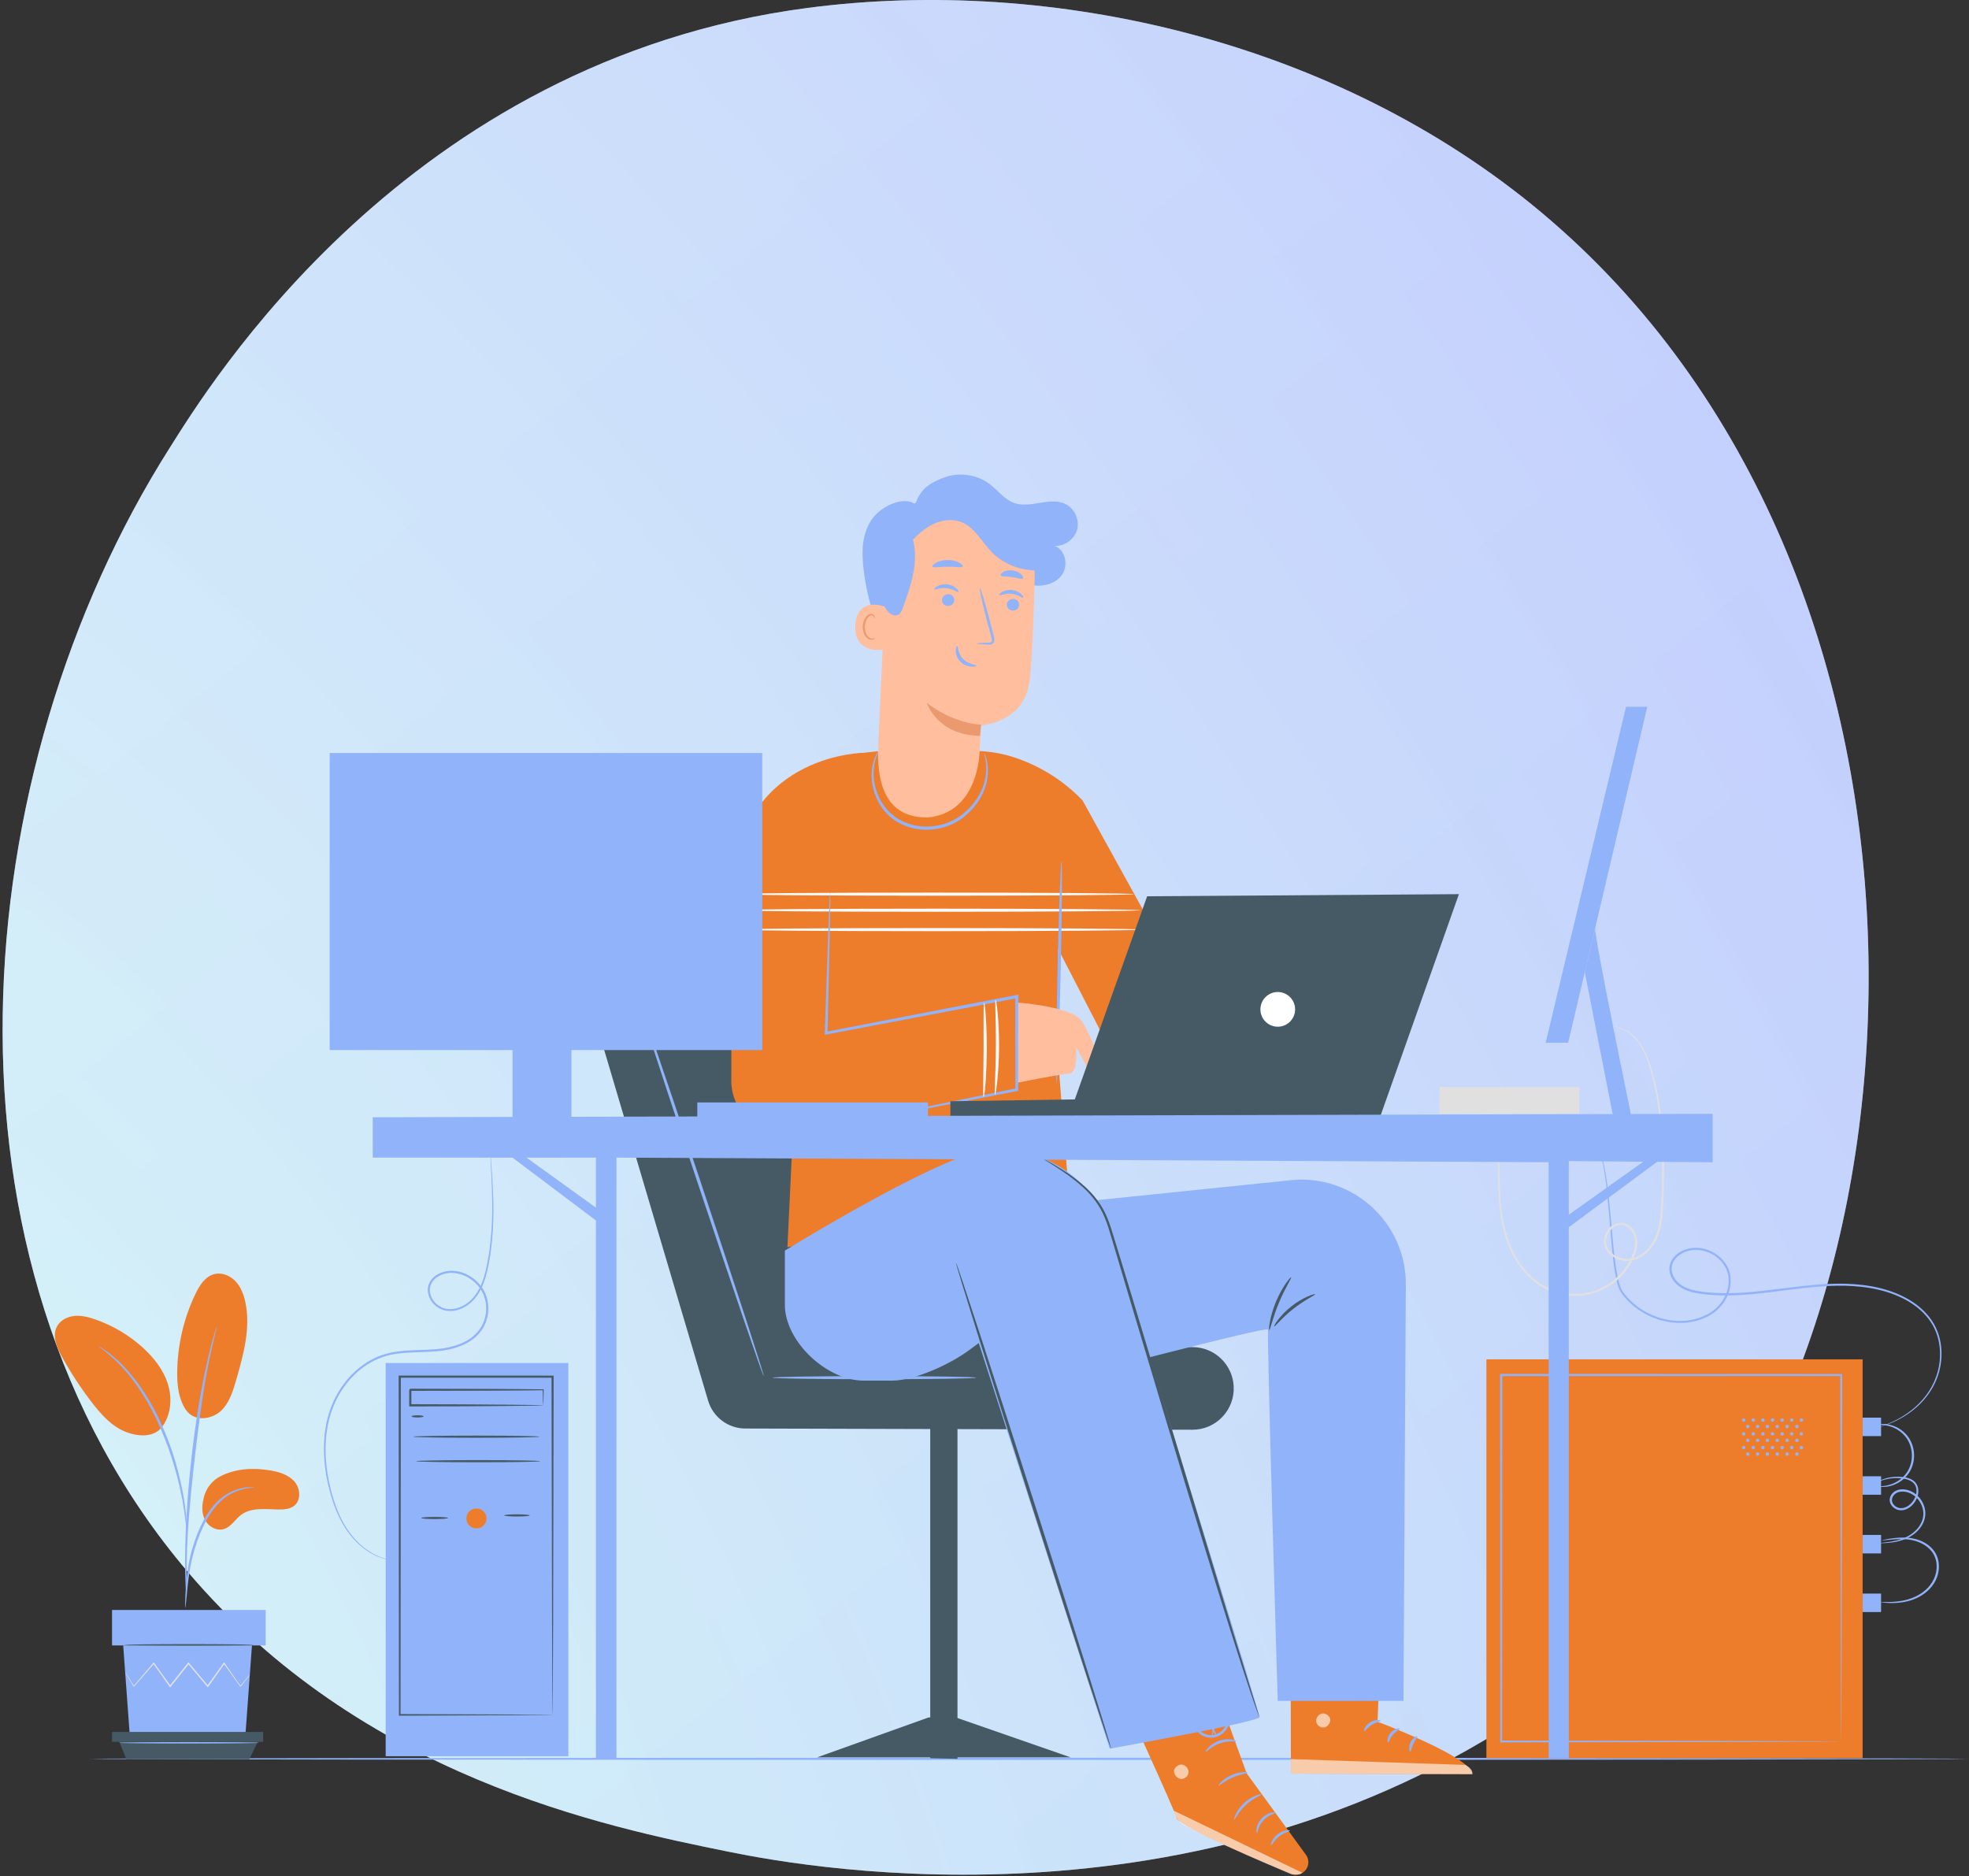 <svg width="467" height="445" viewBox="0 0 467 445" fill="none" xmlns="http://www.w3.org/2000/svg">
<rect x="0" y="0" width="467" height="445" fill="#333333" stroke="none"/>
<path d="M391.895 382.104C382.807 391.671 374.208 397.841 367.414 402.715C287.553 460.016 193.057 443.314 172.974 439.234C143.317 433.21 85.993 421.567 44.548 372.829C-18.155 299.091 -8.392 182.919 40.246 106.233C49.143 92.207 96.135 14.352 191.65 1.866C249.455 -5.69 316.835 9.549 365.631 50.43C468.056 136.243 460.765 309.6 391.897 382.102L391.895 382.104Z" fill="url(#paint0_linear_1045_3005)"/>
<path d="M391.895 382.104C382.807 391.671 374.208 397.841 367.414 402.715C287.553 460.016 193.057 443.314 172.974 439.234C143.317 433.21 85.993 421.567 44.548 372.829C-18.155 299.091 -8.392 182.919 40.246 106.233C49.143 92.207 96.135 14.352 191.65 1.866C249.455 -5.69 316.835 9.549 365.631 50.43C468.056 136.243 460.765 309.6 391.897 382.102L391.895 382.104Z" fill="url(#paint1_radial_1045_3005)"/>
<g clip-path="url(#clip0_1045_3005)">
<path d="M466.8 417.17C466.8 417.31 367.01 417.43 243.95 417.43C120.89 417.43 21.08 417.31 21.08 417.17C21.08 417.03 120.85 416.91 243.95 416.91C367.05 416.91 466.8 417.03 466.8 417.17Z" fill="#91B3FA"/>
<path d="M141.82 244.041L167.95 332.221C169.11 336.141 172.71 338.821 176.79 338.821L282.79 339.111C288.42 339.131 292.9 334.411 292.6 328.791C292.32 323.591 288.02 319.511 282.81 319.511H242.28L209.82 229.061H153C145.21 229.061 139.61 236.561 141.82 244.031V244.041Z" fill="#455A64"/>
<path d="M231.501 326.761C231.501 326.971 220.691 327.131 207.361 327.131C194.031 327.131 183.221 326.961 183.221 326.761C183.221 326.561 194.031 326.391 207.361 326.391C220.691 326.391 231.501 326.561 231.501 326.761Z" fill="#91B3FA"/>
<path d="M149.619 231.871C149.819 231.801 157.029 252.921 165.739 279.021C174.449 305.131 181.349 326.351 181.149 326.411C180.949 326.481 173.739 305.371 165.029 279.251C156.319 253.151 149.419 231.931 149.619 231.861V231.871Z" fill="#91B3FA"/>
<path d="M227.091 417.17L220.631 417.02V338.82H227.091V417.17Z" fill="#455A64"/>
<path d="M193.801 416.82H253.931L226.691 407.35H220.231L193.801 416.82Z" fill="#455A64"/>
<path d="M178.59 208.849L188.54 258.559L186.76 295.809L253.64 284.689L251.02 252.069L250.97 225.079L267.37 256.859L280.14 232.199L256.76 189.849C252.48 185.409 247.46 182.119 241.46 179.949C238.55 178.899 235.45 178.269 231.87 178.109C224.15 180.499 216.44 180.499 208.72 178.119C207.78 178.239 206.48 178.359 204.83 178.559C204.73 178.569 204.63 178.579 204.53 178.599C190.34 180.329 179.5 192.129 178.72 206.409L178.59 208.859V208.849Z" fill="#ED7D2B"/>
<path d="M204.83 178.559C204.83 178.559 177.35 178.769 173.95 207.789L173.49 229.069L197.16 228.869L204.84 178.559H204.83Z" fill="#ED7D2B"/>
<path d="M270.481 215.89C270.481 216.1 248.861 216.26 222.191 216.26C195.521 216.26 173.891 216.09 173.891 215.89C173.891 215.69 195.511 215.52 222.191 215.52C248.871 215.52 270.481 215.69 270.481 215.89Z" fill="#FAFAFA"/>
<path d="M270.481 220.489C270.481 220.699 248.861 220.859 222.191 220.859C195.521 220.859 173.891 220.689 173.891 220.489C173.891 220.289 195.511 220.119 222.191 220.119C248.871 220.119 270.481 220.289 270.481 220.489Z" fill="#FAFAFA"/>
<path d="M268.94 212.079C268.94 212.289 247.66 212.449 221.42 212.449C195.18 212.449 173.9 212.279 173.9 212.079C173.9 211.879 195.17 211.709 221.42 211.709C247.67 211.709 268.94 211.879 268.94 212.079Z" fill="#FAFAFA"/>
<path d="M250.611 256.85C250.401 256.85 250.501 245.08 250.811 230.58C251.131 216.07 251.561 204.32 251.761 204.33C251.971 204.33 251.871 216.09 251.561 230.6C251.241 245.1 250.811 256.86 250.611 256.85Z" fill="#91B3FA"/>
<path d="M241.211 237.779C241.211 237.779 254.211 238.709 256.551 242.149C258.891 245.589 262.461 255.389 261.101 255.459C259.751 255.529 258.771 254.719 258.771 254.719L255.211 248.409C255.211 248.409 255.781 254.509 253.651 254.629C251.521 254.749 240.971 256.859 240.971 256.859L241.211 237.779Z" fill="#FFBE9D"/>
<path d="M173.501 223.401L173.451 256.911C173.871 264.741 181.211 270.331 188.871 268.661L241.281 257.861L241.171 236.371L195.951 245.051L195.351 222.301L173.501 223.391V223.401Z" fill="#ED7D2B"/>
<path d="M203.401 265.98C203.401 265.98 203.631 265.9 204.091 265.79C204.601 265.67 205.281 265.52 206.121 265.33C207.961 264.94 210.561 264.39 213.821 263.7C220.511 262.33 229.921 260.41 241.101 258.12L240.831 258.45C240.821 251.7 240.811 244.25 240.791 236.38L241.231 236.74C238.281 237.31 235.171 237.9 232.021 238.51C218.771 241.03 206.401 243.39 196.001 245.37L195.611 245.44V245.05C195.971 235.08 196.251 226.77 196.451 220.88C196.571 218.02 196.661 215.75 196.731 214.13C196.771 213.39 196.801 212.81 196.831 212.36C196.861 211.96 196.881 211.75 196.901 211.75C196.921 211.75 196.931 211.96 196.931 212.36C196.931 212.81 196.931 213.4 196.931 214.14C196.901 215.76 196.871 218.03 196.821 220.89C196.681 226.77 196.491 235.08 196.261 245.05L195.881 244.73C206.271 242.72 218.641 240.33 231.871 237.77C235.031 237.17 238.131 236.57 241.081 236.01L241.521 235.93V236.38C241.511 244.25 241.491 251.71 241.481 258.45V258.73L241.211 258.78C230.011 260.96 220.581 262.79 213.881 264.09C210.601 264.7 207.991 265.19 206.141 265.54C205.291 265.69 204.611 265.81 204.091 265.9C203.621 265.98 203.381 266.01 203.381 265.99L203.401 265.98Z" fill="#91B3FA"/>
<path d="M233.461 178.56C233.461 178.56 233.561 178.72 233.681 179.05C233.811 179.38 233.951 179.88 234.091 180.53C234.351 181.83 234.501 183.83 233.841 186.17C233.211 188.5 231.681 191.08 229.291 193.19C226.941 195.35 223.461 196.83 219.751 196.79C216.041 196.83 212.531 195.31 210.321 192.96C208.081 190.62 207.091 187.75 206.811 185.37C206.551 182.96 206.981 181 207.471 179.76C207.721 179.14 207.951 178.67 208.141 178.38C208.321 178.08 208.431 177.93 208.451 177.94C208.531 177.98 208.131 178.61 207.741 179.86C207.341 181.1 207.011 183 207.331 185.31C207.671 187.58 208.671 190.3 210.811 192.48C212.921 194.66 216.221 196.07 219.751 196.04C223.281 196.07 226.571 194.7 228.831 192.67C231.161 190.66 232.661 188.23 233.331 186.02C234.021 183.8 233.961 181.86 233.791 180.58C233.621 179.28 233.381 178.58 233.461 178.56Z" fill="#91B3FA"/>
<path d="M235.991 259.641C235.881 259.631 235.921 258.371 236.001 256.331C236.081 254.301 236.181 251.491 236.201 248.391C236.221 245.291 236.151 242.481 236.101 240.441C236.051 238.411 236.021 237.141 236.131 237.131C236.231 237.131 236.441 238.371 236.631 240.411C236.821 242.451 236.971 245.271 236.951 248.391C236.931 251.511 236.751 254.331 236.531 256.371C236.321 258.401 236.091 259.651 235.991 259.641Z" fill="#FAFAFA"/>
<path d="M233.292 260.19C233.182 260.19 233.172 258.93 233.202 256.91C233.222 254.6 233.252 251.95 233.282 249.01C233.282 246.08 233.282 243.42 233.282 241.11C233.282 239.09 233.302 237.83 233.412 237.83C233.512 237.83 233.672 239.07 233.812 241.09C233.952 243.11 234.052 245.91 234.042 249.01C234.022 252.1 233.892 254.9 233.742 256.92C233.582 258.94 233.412 260.19 233.312 260.18L233.292 260.19Z" fill="#FAFAFA"/>
<path d="M285.77 393.33L295.68 420.61L309.74 439.93C310.75 441.32 310.38 443.28 308.92 444.2C308.1 444.71 307.1 444.8 306.21 444.43C300.54 442.08 279.74 433.32 279.12 431.29C278.41 428.93 264.98 399.6 264.98 399.6L285.78 393.35L285.77 393.33Z" fill="#ED7D2B"/>
<g opacity="0.6">
<path d="M308.901 444.201L278.391 429.461L278.841 430.611C279.231 431.601 279.951 432.431 280.881 432.931C283.381 434.281 290.371 437.861 306.111 444.471C307.031 444.851 308.081 444.761 308.901 444.201Z" fill="white"/>
</g>
<g opacity="0.6">
<path d="M280.55 418.579C281.41 418.779 282.03 419.719 281.86 420.589C281.69 421.459 280.74 422.099 279.88 421.909C279.02 421.719 278.24 420.619 278.5 419.769C278.77 418.929 279.92 418.239 280.71 418.629" fill="white"/>
</g>
<path d="M298.12 434.789C298.3 434.809 298.36 433.149 299.67 431.759C300.94 430.329 302.58 430.129 302.55 429.949C302.55 429.869 302.12 429.799 301.46 429.949C300.8 430.099 299.92 430.549 299.2 431.319C298.49 432.099 298.12 433.009 298.03 433.689C297.93 434.369 298.04 434.779 298.12 434.779V434.789Z" fill="#91B3FA"/>
<path d="M301.46 437.661C301.63 437.731 302.16 436.511 303.4 435.561C304.62 434.591 305.93 434.381 305.91 434.191C305.93 434.021 304.41 433.951 303.01 435.061C301.6 436.151 301.29 437.641 301.46 437.661Z" fill="#91B3FA"/>
<path d="M292.73 431.54C292.91 431.62 293.71 429.74 295.51 428.1C297.29 426.43 299.22 425.79 299.16 425.6C299.15 425.44 296.99 425.85 295.08 427.63C293.15 429.39 292.57 431.51 292.73 431.53V431.54Z" fill="#91B3FA"/>
<path d="M289.03 423.5C289.17 423.63 290.42 422.43 292.33 421.6C294.24 420.75 295.97 420.64 295.96 420.45C295.98 420.29 294.12 420.1 292.07 421.02C290.01 421.91 288.89 423.41 289.02 423.5H289.03Z" fill="#91B3FA"/>
<path d="M285.92 415.569C286.06 415.689 287.22 414.209 289.31 413.499C291.38 412.749 293.21 413.189 293.25 412.999C293.27 412.929 292.84 412.699 292.08 412.579C291.32 412.459 290.22 412.499 289.1 412.889C287.98 413.279 287.1 413.939 286.58 414.509C286.06 415.079 285.86 415.519 285.93 415.559L285.92 415.569Z" fill="#91B3FA"/>
<path d="M288.671 412C288.671 412 288.621 411.6 288.311 410.96C288.001 410.33 287.431 409.44 286.451 408.6C285.961 408.21 285.411 407.68 284.511 407.62C284.061 407.59 283.531 407.87 283.351 408.36C283.171 408.83 283.24 409.32 283.4 409.75C284.1 411.46 286.22 412.54 288.24 412.04C290.26 411.5 291.591 409.71 291.781 407.93C291.801 407.48 291.731 406.96 291.341 406.59C290.951 406.21 290.331 406.24 289.971 406.46C289.211 406.89 288.89 407.55 288.55 408.08C287.91 409.19 287.64 410.2 287.52 410.9C287.4 411.6 287.431 411.99 287.471 412C287.591 412.03 287.64 410.41 288.93 408.32C289.27 407.82 289.651 407.22 290.201 406.94C290.471 406.8 290.761 406.82 290.951 407.01C291.141 407.19 291.21 407.55 291.18 407.91C291 409.38 289.791 411.01 288.071 411.44C286.371 411.88 284.5 410.92 283.93 409.56C283.8 409.23 283.76 408.86 283.86 408.59C283.96 408.33 284.2 408.17 284.49 408.17C285.1 408.17 285.671 408.61 286.151 408.97C288.061 410.51 288.54 412.1 288.65 412.02L288.671 412Z" fill="#91B3FA"/>
<path d="M327.58 386.2L326.72 408.37C326.72 408.37 348.97 416.69 349.21 420.8L306.17 420.68L306.09 386.08L327.59 386.2H327.58Z" fill="#ED7D2B"/>
<g opacity="0.6">
<path d="M313.42 406.47C312.59 406.7 312.01 407.63 312.2 408.47C312.39 409.31 313.34 409.91 314.17 409.7C315.01 409.49 315.74 408.39 315.45 407.57C315.17 406.75 314.02 406.12 313.25 406.52" fill="white"/>
</g>
<g opacity="0.6">
<path d="M306.17 420.68V417.23L347.52 418.61C347.52 418.61 349.43 419.45 349.21 420.8L306.17 420.68Z" fill="white"/>
</g>
<path d="M327.429 408.149C327.429 408.359 326.369 408.449 325.339 409.129C324.289 409.779 323.749 410.679 323.559 410.599C323.369 410.559 323.679 409.299 324.949 408.509C326.209 407.709 327.479 407.959 327.439 408.149H327.429Z" fill="#91B3FA"/>
<path d="M331.94 410.03C331.99 410.23 331.08 410.59 330.36 411.48C329.62 412.35 329.44 413.31 329.23 413.3C329.03 413.33 328.89 412.1 329.8 411.02C330.7 409.93 331.94 409.84 331.94 410.04V410.03Z" fill="#91B3FA"/>
<path d="M334.481 415.44C334.291 415.48 334.001 414.43 334.541 413.28C335.071 412.13 336.071 411.67 336.161 411.85C336.281 412.02 335.641 412.64 335.211 413.59C334.761 414.53 334.691 415.42 334.491 415.44H334.481Z" fill="#91B3FA"/>
<path d="M327.061 403.081C326.971 403.271 326.011 402.981 324.821 403.061C323.631 403.111 322.701 403.511 322.601 403.331C322.481 403.181 323.381 402.401 324.781 402.331C326.181 402.251 327.161 402.921 327.061 403.081Z" fill="#91B3FA"/>
<g opacity="0.3">
<path d="M327.41 390.59L327.26 394.54L306.11 394.29L306.09 390.73L327.41 390.59Z" fill="black"/>
</g>
<path d="M327.151 398.599C327.151 398.689 326.321 398.809 324.991 398.579C324.331 398.459 323.551 398.249 322.741 397.879C322.331 397.699 321.921 397.479 321.501 397.219C321.301 397.089 321.071 396.959 320.851 396.709C320.621 396.489 320.491 395.929 320.761 395.589C320.981 395.259 321.371 395.119 321.681 395.109C322.001 395.109 322.251 395.169 322.491 395.219C322.971 395.339 323.421 395.499 323.831 395.679C324.651 396.059 325.321 396.529 325.811 396.989C326.811 397.919 327.141 398.699 327.071 398.739C326.971 398.809 326.491 398.149 325.481 397.379C324.971 396.999 324.331 396.599 323.561 396.289C323.181 396.139 322.761 395.999 322.321 395.899C321.861 395.779 321.481 395.769 321.361 395.979C321.321 396.059 321.311 396.089 321.411 396.219C321.511 396.339 321.691 396.459 321.891 396.589C322.271 396.839 322.651 397.059 323.031 397.239C323.781 397.609 324.501 397.869 325.111 398.039C326.341 398.389 327.151 398.449 327.151 398.559V398.599Z" fill="#91B3FA"/>
<path d="M326.879 398.901C326.809 398.931 326.389 398.181 326.319 396.821C326.289 396.141 326.359 395.331 326.619 394.461C326.749 394.031 326.929 393.591 327.169 393.151C327.419 392.731 327.729 392.161 328.549 392.071C328.979 392.061 329.329 392.391 329.449 392.671C329.589 392.961 329.619 393.211 329.669 393.461C329.749 393.961 329.739 394.461 329.669 394.911C329.529 395.831 329.159 396.591 328.739 397.131C327.899 398.241 327.019 398.491 326.999 398.421C326.929 398.311 327.659 397.911 328.309 396.841C328.629 396.311 328.909 395.621 328.999 394.821C329.039 394.421 329.039 394.001 328.959 393.571C328.889 393.111 328.719 392.741 328.549 392.791C328.339 392.791 327.969 393.131 327.789 393.491C327.569 393.881 327.389 394.271 327.249 394.661C326.979 395.441 326.859 396.181 326.829 396.811C326.769 398.071 326.989 398.861 326.879 398.891V398.901Z" fill="#91B3FA"/>
<path d="M306.13 279.93C280.7 282.56 246.99 286.01 246.99 286.01L251.59 327.4C251.59 327.4 301.12 314.31 300.76 315.37C300.41 316.43 303.05 403.43 303.05 403.43H332.87L333.43 304.9C333.63 290.08 320.86 278.39 306.12 279.92L306.13 279.93Z" fill="#91B3FA"/>
<path d="M186.15 296.63V309.46C186.15 318.2 196.1 327.46 204.84 327.46H211.6C216.92 327.46 225.26 323.58 229.56 320.44L232.14 318.55L263.19 414.76C263.19 414.76 298.73 408.39 298.73 407.27C298.73 406.15 274.66 328.47 263.56 292.42C259.02 277.7 243.25 269.14 228.68 274.14C228.18 274.31 227.69 274.49 227.19 274.69C211.27 281.06 186.15 296.62 186.15 296.62V296.63Z" fill="#91B3FA"/>
<path d="M298.721 407.279C298.721 407.279 298.651 407.169 298.561 406.939C298.461 406.669 298.331 406.329 298.171 405.909C297.831 404.999 297.341 403.659 296.761 401.919C295.571 398.439 293.941 393.379 291.951 387.109C287.991 374.569 282.681 357.209 276.891 337.999C274.011 328.389 271.281 319.239 268.781 310.909C267.541 306.749 266.371 302.789 265.261 299.079C264.711 297.229 264.181 295.439 263.661 293.719C263.151 291.999 262.671 290.349 262.041 288.849C260.821 285.819 258.911 283.509 257.021 281.749C255.111 279.999 253.291 278.669 251.771 277.659C250.251 276.639 249.041 275.879 248.211 275.379C247.831 275.139 247.521 274.949 247.281 274.799C247.071 274.659 246.971 274.589 246.971 274.579C246.971 274.569 247.091 274.619 247.311 274.729C247.571 274.869 247.891 275.039 248.281 275.249C249.131 275.709 250.371 276.419 251.931 277.409C253.491 278.389 255.341 279.689 257.311 281.439C259.251 283.199 261.251 285.559 262.531 288.649C263.191 290.179 263.691 291.839 264.211 293.549C264.741 295.269 265.281 297.049 265.851 298.899C266.971 302.599 268.171 306.549 269.431 310.709C271.941 319.039 274.701 328.179 277.591 337.789C283.381 356.959 288.621 374.319 292.431 386.959C294.351 393.199 295.911 398.269 297.011 401.839C297.551 403.549 297.981 404.899 298.291 405.869C298.421 406.299 298.531 406.639 298.611 406.919C298.681 407.159 298.711 407.279 298.701 407.289L298.721 407.279Z" fill="#455A64"/>
<path d="M306.22 302.959C306.4 303.089 304.71 305.629 303.3 309.069C301.86 312.509 301.26 315.499 301.04 315.459C300.85 315.439 301.14 312.319 302.61 308.789C304.07 305.249 306.08 302.839 306.22 302.959Z" fill="#455A64"/>
<path d="M311.921 306.961C312.011 307.171 309.441 308.291 306.771 310.411C304.081 312.501 302.381 314.731 302.201 314.601C302.041 314.511 303.521 312.001 306.311 309.831C309.081 307.631 311.871 306.791 311.921 306.971V306.961Z" fill="#455A64"/>
<path d="M263.521 414.769C263.321 414.829 254.931 389.089 244.781 357.269C234.631 325.439 226.561 299.599 226.751 299.539C226.951 299.479 235.331 325.219 245.491 357.039C255.641 388.849 263.711 414.699 263.521 414.769Z" fill="#455A64"/>
<path d="M225.41 264.68L327.06 265.66L346.02 212.08L272.08 212.58L254.92 260.76L225.41 261.2V264.68Z" fill="#455A64"/>
<path d="M302.481 243.48C300.231 243.16 298.661 241.08 298.981 238.83C299.301 236.58 301.381 235.01 303.631 235.33C305.881 235.65 307.451 237.73 307.131 239.98C306.811 242.23 304.731 243.8 302.481 243.48Z" fill="white"/>
<path d="M217.12 119.65C218.08 116.09 220.76 114.33 224.26 113.14C227.75 111.95 231.82 112.61 234.76 114.84C236.72 116.34 238.26 118.51 240.6 119.32C244.44 120.65 248.94 117.78 252.62 119.5C254.8 120.52 256.07 123.18 255.49 125.51C254.91 127.84 252.54 129.6 250.14 129.48C252.65 130.4 253.43 133.97 251.96 136.2C250.5 138.43 247.49 139.27 244.87 138.78C242.25 138.29 239.96 136.7 237.98 134.92C236 133.14 234.22 131.12 232.1 129.5C229.98 127.88 227.41 126.65 224.74 126.8C221.13 126.99 218.04 129.71 216.43 132.95C214.82 136.19 214.45 139.88 214.25 143.49C214.05 147.1 213.99 150.76 212.92 154.21C212.79 154.62 212.6 155.07 212.2 155.19C211.61 155.37 211.12 154.75 210.83 154.21C207.55 148.12 205.48 141.38 204.77 134.5C204.36 130.5 204.47 126.72 206.66 123.36C208.85 120 214.41 117.52 217.13 119.64" fill="#91B3FA"/>
<path d="M210.141 136.39L208.301 176.85C207.991 183.73 208.931 193.9 219.831 193.9C229.291 193.19 232.081 184.35 232.371 177.93C232.511 174.88 232.631 172.34 232.661 172.03C232.661 172.03 243.001 171.53 244.211 161.37C244.791 156.46 245.171 146.25 245.411 137.01C245.661 127.08 238.241 118.63 228.371 117.58L227.391 117.48C216.741 116.97 210.361 125.73 210.141 136.39Z" fill="#FFBE9D"/>
<path d="M232.69 171.891C232.69 171.891 226.2 171.731 219.83 166.711C219.83 166.711 222.19 174.371 232.44 174.531L232.7 171.891H232.69Z" fill="#EB996E"/>
<path d="M241.72 143.509C241.67 144.279 240.97 144.869 240.16 144.829C239.36 144.789 238.75 144.129 238.8 143.359C238.85 142.589 239.55 141.999 240.36 142.039C241.17 142.079 241.77 142.739 241.72 143.509Z" fill="#91B3FA"/>
<path d="M242.69 141.77C242.49 141.94 241.48 141.01 239.91 140.85C238.35 140.67 237.12 141.35 236.97 141.14C236.9 141.05 237.12 140.72 237.65 140.41C238.18 140.1 239.06 139.84 240.03 139.94C241 140.05 241.78 140.49 242.22 140.91C242.66 141.33 242.79 141.69 242.69 141.77Z" fill="#91B3FA"/>
<path d="M226.329 142.409C226.279 143.179 225.579 143.769 224.769 143.729C223.969 143.689 223.359 143.029 223.409 142.259C223.459 141.489 224.159 140.899 224.969 140.939C225.779 140.979 226.379 141.639 226.329 142.409Z" fill="#91B3FA"/>
<path d="M227.29 140.42C227.09 140.59 226.07 139.66 224.51 139.5C222.95 139.32 221.72 140 221.57 139.79C221.5 139.7 221.71 139.37 222.25 139.06C222.78 138.75 223.66 138.49 224.63 138.59C225.6 138.7 226.38 139.14 226.82 139.56C227.26 139.98 227.39 140.34 227.29 140.42Z" fill="#91B3FA"/>
<path d="M231.731 152.62C231.731 152.53 232.721 152.47 234.321 152.43C234.721 152.43 235.111 152.39 235.211 152.13C235.331 151.85 235.211 151.4 235.071 150.92C234.801 149.91 234.511 148.86 234.211 147.75C233.031 143.25 232.221 139.56 232.401 139.52C232.581 139.47 233.691 143.09 234.861 147.59C235.141 148.7 235.411 149.76 235.671 150.77C235.771 151.24 235.981 151.78 235.711 152.36C235.571 152.65 235.251 152.83 234.991 152.87C234.731 152.92 234.501 152.9 234.301 152.89C232.711 152.81 231.721 152.71 231.731 152.62Z" fill="#91B3FA"/>
<path d="M227.02 153.221C227.28 153.231 227.1 154.931 228.42 156.291C229.74 157.651 231.57 157.651 231.56 157.891C231.57 158.001 231.12 158.181 230.36 158.121C229.61 158.071 228.54 157.711 227.73 156.881C226.92 156.051 226.65 155.021 226.66 154.321C226.67 153.601 226.9 153.201 227.02 153.231V153.221Z" fill="#91B3FA"/>
<path d="M228.35 134.34C228.15 134.75 226.61 134.38 224.75 134.41C222.89 134.4 221.36 134.78 221.15 134.37C221.06 134.18 221.36 133.8 222 133.46C222.64 133.11 223.62 132.82 224.74 132.82C225.85 132.82 226.84 133.1 227.48 133.44C228.12 133.78 228.43 134.15 228.34 134.35L228.35 134.34Z" fill="#91B3FA"/>
<path d="M242.601 137.18C242.291 137.51 241.251 137.02 239.961 136.87C238.671 136.67 237.541 136.85 237.331 136.46C237.241 136.27 237.451 135.93 237.961 135.65C238.471 135.37 239.291 135.18 240.171 135.3C241.061 135.42 241.791 135.83 242.211 136.24C242.631 136.65 242.741 137.04 242.601 137.2V137.18Z" fill="#91B3FA"/>
<path d="M210.171 144.01C210.001 143.92 203.401 141.2 202.881 148.18C202.361 155.16 209.481 154.24 209.501 154.04C209.531 153.84 210.171 144.01 210.171 144.01Z" fill="#FFBE9D"/>
<path d="M207.571 151.24C207.571 151.24 207.441 151.32 207.231 151.4C207.021 151.48 206.671 151.51 206.321 151.35C205.601 151.02 205.071 149.81 205.131 148.55C205.161 147.91 205.341 147.32 205.601 146.83C205.851 146.34 206.211 146 206.581 145.96C206.961 145.9 207.201 146.14 207.271 146.35C207.351 146.55 207.291 146.69 207.331 146.7C207.351 146.72 207.491 146.59 207.451 146.3C207.431 146.16 207.361 145.99 207.211 145.84C207.051 145.69 206.811 145.6 206.551 145.61C206.011 145.61 205.491 146.07 205.201 146.6C204.881 147.13 204.671 147.8 204.631 148.51C204.571 149.92 205.191 151.29 206.181 151.66C206.661 151.82 207.081 151.71 207.311 151.56C207.541 151.4 207.591 151.25 207.561 151.24H207.571Z" fill="#EB996E"/>
<path d="M247.791 135.121C243.181 135.841 238.271 134.171 235.051 130.791C232.801 128.431 231.211 125.211 228.211 123.921C226.191 123.061 223.821 123.261 221.801 124.111C219.781 124.961 218.051 126.411 216.541 128.001C217.961 133.381 216.021 139.011 214.111 144.241C213.901 144.821 213.651 145.441 213.131 145.761C212.241 146.311 211.061 145.681 210.421 144.851C209.401 143.531 209.131 141.781 209.021 140.111C208.751 136.311 209.071 132.441 210.291 128.831C211.511 125.221 213.671 121.891 216.691 119.571C220.461 116.671 225.431 115.481 230.161 116.061C234.891 116.641 239.331 118.911 242.801 122.161C244.411 123.671 245.851 125.441 246.551 127.541" fill="#91B3FA"/>
<path d="M52.259 350.161C55.819 348.321 60.019 348.081 63.979 348.741C66.109 349.091 68.319 349.731 69.769 351.321C71.219 352.921 71.489 355.731 69.829 357.101C68.839 357.921 67.459 358.041 66.179 358.031C63.079 357.991 59.639 357.451 57.169 359.311C55.759 360.371 54.819 362.141 53.129 362.661C51.479 363.171 49.609 362.201 48.739 360.711C47.859 359.221 47.829 357.361 48.239 355.681C48.239 355.681 48.669 352.021 52.259 350.161Z" fill="#ED7D2B"/>
<path d="M44.09 334.4C46.27 337.51 50.51 336.48 52.469 334.58C54.429 332.68 55.26 329.93 56.02 327.3C57.749 321.3 59.489 315 58.2 308.891C57.819 307.061 57.13 305.24 55.849 303.891C54.569 302.531 52.59 301.73 50.789 302.21C48.65 302.77 47.33 304.87 46.37 306.86C43.55 312.71 42.059 319.2 42.029 325.69C42.02 328.72 42.38 331.9 44.09 334.41" fill="#ED7D2B"/>
<path d="M38.109 338.86C40.48 336.05 40.929 331.95 39.87 328.44C38.819 324.92 36.44 321.93 33.7 319.48C30.48 316.61 26.709 314.38 22.64 312.96C21.04 312.4 19.349 311.95 17.669 312.12C15.979 312.28 14.28 313.14 13.499 314.64C12.339 316.86 13.45 319.55 14.659 321.75C16.79 325.62 19.22 329.32 21.919 332.81C24.099 335.62 26.59 338.38 29.91 339.65C33.23 340.92 36.669 340.77 38.429 338.47" fill="#ED7D2B"/>
<path d="M43.94 381.36C43.94 381.36 44.05 380.86 44.14 379.95C44.24 378.92 44.37 377.63 44.52 376.09C44.7 374.47 44.94 372.53 45.39 370.43C45.84 368.33 46.54 366.05 47.45 363.75C48.39 361.46 49.53 359.37 50.86 357.7C52.18 356.02 53.73 354.81 55.17 354.11C56.61 353.4 57.91 353.11 58.8 352.98C59.7 352.89 60.21 352.82 60.21 352.78C60.21 352.74 59.7 352.73 58.78 352.76C57.86 352.82 56.51 353.05 54.99 353.75C53.46 354.43 51.83 355.66 50.44 357.37C49.04 359.07 47.86 361.2 46.9 363.54C45.98 365.89 45.29 368.19 44.86 370.33C44.43 372.47 44.24 374.43 44.11 376.06C43.99 377.7 43.94 379.03 43.92 379.94C43.9 380.86 43.91 381.37 43.95 381.37L43.94 381.36Z" fill="#91B3FA"/>
<path d="M44.21 378.39C44.21 378.39 44.24 378.16 44.25 377.73C44.25 377.24 44.25 376.62 44.25 375.85C44.25 374.22 44.25 371.86 44.33 368.95C44.47 363.13 44.98 356.86 45.94 348.03C46.86 339.72 48.09 330.06 49.39 323.77C49.67 322.34 49.95 321.05 50.21 319.93C50.46 318.8 50.68 317.83 50.88 317.04C51.06 316.3 51.2 315.69 51.32 315.22C51.41 314.8 51.45 314.58 51.43 314.57C51.41 314.57 51.33 314.78 51.2 315.19C51.06 315.66 50.88 316.26 50.66 316.99C50.42 317.77 50.17 318.74 49.89 319.86C49.6 320.98 49.29 322.27 48.98 323.69C47.7 329.39 46.33 337.35 45.36 346.2C44.39 355.05 43.95 363.11 43.91 368.95C43.88 371.87 43.94 374.23 44.01 375.86C44.06 376.62 44.09 377.24 44.12 377.74C44.15 378.17 44.18 378.39 44.2 378.39H44.21Z" fill="#91B3FA"/>
<path d="M44.25 362.84C44.25 362.84 44.28 362.14 44.24 360.88C44.17 359.62 43.99 357.8 43.64 355.57C43.26 353.34 42.74 350.7 41.91 347.83C41.55 346.52 40.71 343.37 38.67 338.67C35.99 332.3 32.34 327.09 29.16 323.87C28.42 323.01 27.59 322.4 26.92 321.79C26.58 321.5 26.27 321.21 25.96 320.98C25.65 320.77 25.36 320.57 25.09 320.38C24.05 319.67 23.46 319.29 23.44 319.32C23.35 319.45 25.78 320.88 28.85 324.15C31.91 327.41 35.46 332.58 38.12 338.9C39.6 342.33 40.64 345.38 41.38 347.97C42.23 350.81 42.79 353.43 43.22 355.63C43.62 357.84 43.86 359.64 44 360.89C44.12 362.14 44.2 362.83 44.24 362.83L44.25 362.84Z" fill="#91B3FA"/>
<path d="M29.219 390.27L30.779 411.61H58.199L59.759 390.27H29.219Z" fill="#91B3FA"/>
<path d="M63.02 381.861H26.57V390.271H63.02V381.861Z" fill="#91B3FA"/>
<path d="M26.57 410.791V413.131H28.29H62.42V410.791H26.57Z" fill="#455A64"/>
<path d="M29.969 417.231L28.289 413.131H61.119L59.159 417.231H29.969Z" fill="#455A64"/>
<path d="M59.25 397.24C59.25 397.24 59.21 397.31 59.12 397.44C59.01 397.58 58.88 397.76 58.71 397.98C58.32 398.48 57.79 399.16 57.11 400.02L57.04 400.11L56.97 400.02C55.97 398.63 54.62 396.78 53.05 394.59H53.28C52.11 396.24 50.81 398.08 49.42 400.06L49.3 400.23L49.16 400.07C47.73 398.37 46.19 396.53 44.58 394.62H44.84C44.76 394.72 44.67 394.82 44.59 394.93C43.17 396.71 41.79 398.44 40.49 400.07L40.35 400.24L40.22 400.06C38.83 398.09 37.53 396.25 36.35 394.59H36.57C34.67 396.77 33.05 398.61 31.81 400.02L31.73 400.12L31.67 400.01C31.04 398.96 30.54 398.12 30.18 397.51C30.02 397.24 29.9 397.02 29.8 396.84C29.72 396.69 29.68 396.61 29.68 396.6C29.68 396.6 29.74 396.67 29.84 396.81C29.95 396.98 30.09 397.19 30.26 397.45C30.64 398.05 31.17 398.87 31.82 399.91H31.67C32.89 398.47 34.48 396.6 36.35 394.41L36.47 394.27L36.58 394.42C37.77 396.07 39.08 397.91 40.48 399.86H40.22C41.52 398.22 42.89 396.49 44.31 394.71C44.4 394.6 44.48 394.49 44.56 394.39L44.69 394.23L44.82 394.39C46.42 396.31 47.97 398.15 49.39 399.85H49.13C50.54 397.89 51.85 396.06 53.03 394.42L53.14 394.26L53.25 394.42C54.8 396.63 56.11 398.5 57.09 399.91H56.95C57.65 399.07 58.21 398.4 58.61 397.91C58.79 397.7 58.94 397.53 59.05 397.4C59.15 397.29 59.21 397.23 59.21 397.23L59.25 397.24Z" fill="#E0E0E0"/>
<path d="M60.139 390.131C60.139 390.221 53.269 390.301 44.799 390.301C36.329 390.301 29.459 390.221 29.459 390.131C29.459 390.041 36.329 389.961 44.799 389.961C53.269 389.961 60.139 390.041 60.139 390.131Z" fill="#455A64"/>
<path d="M61.52 413.361C61.52 413.451 54.05 413.531 44.85 413.531C35.65 413.531 28.17 413.451 28.17 413.361C28.17 413.271 35.63 413.191 44.85 413.191C54.07 413.191 61.52 413.271 61.52 413.361Z" fill="#91B3FA"/>
<path d="M385.652 167.65L366.602 247.31H371.932L390.692 167.65H385.652Z" fill="#91B3FA"/>
<path d="M378.331 220.121C377.991 221.581 386.961 265.001 386.961 265.001H382.641L375.871 230.591L378.341 220.121H378.331Z" fill="#91B3FA"/>
<path d="M441.771 322.41H352.541V417H441.771V322.41Z" fill="#ED7D2B"/>
<path d="M446.151 336.24H441.771V340.62H446.151V336.24Z" fill="#91B3FA"/>
<path d="M446.151 350.15H441.771V354.53H446.151V350.15Z" fill="#91B3FA"/>
<path d="M446.151 364.061H441.771V368.441H446.151V364.061Z" fill="#91B3FA"/>
<path d="M446.151 377.971H441.771V382.351H446.151V377.971Z" fill="#91B3FA"/>
<path d="M446.311 365.34C446.311 365.34 446.781 365.2 447.661 365.04C448.531 364.9 449.811 364.69 451.411 364.68C453.001 364.68 454.991 364.95 456.831 366.11C457.741 366.69 458.591 367.5 459.151 368.56C459.711 369.61 459.941 370.87 459.841 372.11C459.741 373.36 459.331 374.55 458.701 375.54C458.071 376.54 457.261 377.35 456.391 377.98C454.651 379.25 452.751 379.81 451.171 380.04C449.581 380.28 448.281 380.23 447.401 380.17C446.511 380.1 446.031 380.01 446.031 379.98C446.031 379.94 446.521 379.96 447.411 379.97C448.291 379.97 449.571 379.96 451.111 379.68C452.641 379.41 454.461 378.83 456.101 377.6C457.731 376.4 459.151 374.43 459.311 372.08C459.401 370.92 459.191 369.77 458.681 368.8C458.181 367.83 457.401 367.07 456.551 366.52C454.831 365.41 452.931 365.1 451.381 365.06C449.811 365.02 448.541 365.17 447.661 365.25C446.781 365.34 446.291 365.38 446.291 365.34H446.311Z" fill="#91B3FA"/>
<path d="M445.221 351.51C445.221 351.51 445.351 351.4 445.641 351.26C445.921 351.11 446.361 350.92 446.941 350.74C448.091 350.37 449.891 350.03 452.071 350.45C452.611 350.57 453.181 350.75 453.701 351.1C454.221 351.44 454.661 352 454.851 352.66C455.231 353.99 454.791 355.5 453.851 356.65C453.381 357.22 452.761 357.73 452.001 358.01C451.261 358.3 450.331 358.3 449.581 357.88C448.851 357.49 448.191 356.73 448.191 355.78C448.191 354.84 448.811 354.03 449.611 353.61C450.421 353.19 451.341 353.18 452.161 353.34C452.991 353.51 453.751 353.9 454.391 354.4C455.661 355.42 456.451 356.89 456.611 358.37C456.791 359.87 456.251 361.29 455.471 362.33C454.691 363.39 453.701 364.13 452.731 364.65C450.751 365.65 448.951 365.83 447.761 365.95C447.161 366 446.691 366.01 446.371 366.02C446.051 366.02 445.881 366.02 445.881 366C445.881 365.96 446.541 365.91 447.741 365.76C448.921 365.59 450.681 365.34 452.561 364.34C453.481 363.83 454.411 363.09 455.131 362.09C455.851 361.1 456.321 359.8 456.141 358.44C455.981 357.09 455.241 355.73 454.081 354.81C453.501 354.35 452.811 354.01 452.071 353.86C451.331 353.71 450.531 353.74 449.861 354.08C449.211 354.42 448.711 355.09 448.721 355.79C448.711 356.48 449.221 357.12 449.831 357.44C450.451 357.79 451.181 357.79 451.831 357.55C452.481 357.31 453.041 356.87 453.481 356.35C454.351 355.32 454.751 353.93 454.441 352.79C454.131 351.62 452.991 351.04 451.991 350.82C449.911 350.36 448.151 350.64 447.001 350.94C445.841 351.25 445.251 351.57 445.231 351.52L445.221 351.51Z" fill="#91B3FA"/>
<path d="M445.262 337.93C445.262 337.93 445.592 337.79 446.232 337.75C446.872 337.71 447.812 337.76 448.912 338.13C449.992 338.5 451.242 339.2 452.242 340.38C453.252 341.54 453.912 343.21 453.972 344.98C454.022 346.76 453.472 348.46 452.522 349.68C451.592 350.92 450.392 351.69 449.332 352.13C448.262 352.56 447.322 352.67 446.682 352.67C446.042 352.67 445.702 352.57 445.702 352.55C445.692 352.43 447.152 352.7 449.192 351.79C450.182 351.33 451.292 350.57 452.142 349.4C453.002 348.25 453.502 346.66 453.452 345C453.392 343.34 452.802 341.79 451.872 340.69C450.952 339.58 449.802 338.88 448.782 338.48C446.692 337.7 445.252 338.05 445.252 337.94L445.262 337.93Z" fill="#91B3FA"/>
<path d="M379.032 272.16C379.032 272.16 379.382 272.73 379.782 273.93C380.182 275.13 380.612 276.94 380.962 279.3C381.332 281.66 381.642 284.57 381.952 287.95C382.272 291.33 382.552 295.18 383.092 299.4C383.232 300.46 383.402 301.53 383.612 302.62C383.832 303.7 384.092 304.82 384.572 305.84C385.082 306.81 385.922 307.71 386.762 308.54C387.622 309.37 388.592 310.12 389.652 310.77C391.762 312.07 394.232 312.96 396.852 313.22C399.462 313.49 402.262 313.12 404.732 311.86C407.202 310.64 409.212 308.29 409.822 305.47C410.122 304.07 410.062 302.57 409.522 301.22C408.982 299.87 407.982 298.71 406.752 297.87C405.512 297.05 404.042 296.53 402.532 296.46C401.032 296.4 399.482 296.8 398.262 297.72C397.662 298.17 397.132 298.75 396.812 299.43C396.492 300.11 396.382 300.87 396.532 301.61C396.822 303.1 397.922 304.4 399.302 305.13C400.692 305.88 402.282 306.19 403.862 306.39C405.442 306.6 407.032 306.69 408.612 306.72C411.772 306.78 414.882 306.52 417.922 306.19C424.012 305.51 429.882 304.53 435.562 304.47C441.212 304.38 446.692 305.2 451.262 307.44C453.532 308.55 455.562 310.02 457.102 311.81C458.672 313.58 459.672 315.7 460.132 317.81C461.052 322.06 460.062 326.11 458.402 329.06C456.712 332.05 454.442 334.05 452.472 335.39C450.482 336.73 448.752 337.46 447.572 337.89C446.382 338.31 445.732 338.44 445.732 338.44C445.732 338.44 445.882 338.37 446.192 338.27C446.502 338.17 446.952 338.01 447.532 337.79C448.692 337.33 450.402 336.58 452.352 335.22C454.282 333.87 456.502 331.87 458.142 328.91C459.752 325.99 460.692 322.02 459.772 317.88C459.302 315.83 458.332 313.78 456.792 312.07C455.282 310.34 453.292 308.91 451.062 307.83C446.572 305.65 441.152 304.85 435.552 304.96C429.922 305.03 424.072 306.02 417.962 306.71C414.902 307.04 411.772 307.3 408.582 307.25C406.992 307.22 405.382 307.13 403.772 306.92C402.172 306.72 400.522 306.41 399.032 305.6C397.552 304.81 396.332 303.41 396.002 301.72C395.832 300.88 395.962 299.98 396.322 299.22C396.692 298.45 397.272 297.82 397.932 297.32C399.252 296.32 400.932 295.9 402.532 295.96C404.152 296.03 405.702 296.58 407.012 297.46C408.312 298.35 409.382 299.59 409.962 301.04C410.542 302.5 410.602 304.1 410.282 305.58C409.632 308.57 407.502 311.03 404.922 312.29C402.342 313.6 399.462 313.97 396.772 313.68C394.072 313.4 391.542 312.48 389.392 311.14C388.312 310.47 387.322 309.7 386.442 308.85C385.572 307.98 384.752 307.11 384.182 306.02C383.672 304.93 383.422 303.8 383.202 302.7C382.992 301.6 382.822 300.51 382.692 299.45C382.172 295.21 381.922 291.35 381.632 287.98C381.352 284.6 381.072 281.7 380.732 279.34C380.402 276.98 380.012 275.17 379.652 273.97C379.472 273.37 379.312 272.92 379.182 272.63C379.052 272.33 379.002 272.18 379.002 272.18L379.032 272.16Z" fill="#91B3FA"/>
<path d="M436.691 413.051C436.691 413.051 436.691 412.911 436.681 412.631C436.681 412.351 436.681 411.941 436.671 411.421C436.671 410.341 436.651 408.771 436.641 406.731C436.631 402.621 436.611 396.631 436.581 389.011C436.551 373.781 436.511 352.091 436.461 326.131L436.691 326.361C413.081 326.361 385.441 326.381 356.041 326.391L356.301 326.131C356.291 358.081 356.271 387.941 356.261 413.051L356.041 412.831C380.251 412.881 400.391 412.921 414.491 412.941C421.541 412.961 427.081 412.981 430.881 413.001C432.771 413.011 434.211 413.021 435.211 413.031C436.191 413.031 436.711 413.051 436.711 413.051C436.711 413.051 436.221 413.071 435.261 413.071C434.281 413.071 432.841 413.081 430.971 413.101C427.191 413.111 421.671 413.131 414.631 413.161C400.501 413.191 380.311 413.231 356.041 413.271H355.821V413.051C355.811 387.951 355.801 358.091 355.781 326.131V325.871H356.041C385.441 325.881 413.081 325.891 436.691 325.901H436.921V326.131C436.871 352.151 436.831 373.901 436.801 389.161C436.771 396.751 436.751 402.731 436.741 406.831C436.731 408.851 436.721 410.411 436.711 411.481C436.711 411.991 436.711 412.391 436.701 412.661C436.701 412.921 436.691 413.051 436.691 413.051Z" fill="#91B3FA"/>
<path d="M413.97 336.82C413.97 337.05 413.78 337.23 413.56 337.23C413.34 337.23 413.15 337.04 413.15 336.82C413.15 336.6 413.34 336.41 413.56 336.41C413.78 336.41 413.97 336.6 413.97 336.82Z" fill="#91B3FA"/>
<path d="M416.25 336.82C416.25 337.05 416.06 337.23 415.84 337.23C415.62 337.23 415.43 337.04 415.43 336.82C415.43 336.6 415.62 336.41 415.84 336.41C416.06 336.41 416.25 336.6 416.25 336.82Z" fill="#91B3FA"/>
<path d="M418.531 336.82C418.531 337.05 418.341 337.23 418.121 337.23C417.901 337.23 417.711 337.04 417.711 336.82C417.711 336.6 417.901 336.41 418.121 336.41C418.341 336.41 418.531 336.6 418.531 336.82Z" fill="#91B3FA"/>
<path d="M420.81 336.82C420.81 337.05 420.62 337.23 420.39 337.23C420.16 337.23 419.98 337.04 419.98 336.82C419.98 336.6 420.17 336.41 420.39 336.41C420.61 336.41 420.81 336.6 420.81 336.82Z" fill="#91B3FA"/>
<path d="M423.09 336.82C423.09 337.05 422.9 337.23 422.68 337.23C422.46 337.23 422.27 337.04 422.27 336.82C422.27 336.6 422.46 336.41 422.68 336.41C422.9 336.41 423.09 336.6 423.09 336.82Z" fill="#91B3FA"/>
<path d="M425.371 336.82C425.371 337.05 425.181 337.23 424.961 337.23C424.741 337.23 424.551 337.04 424.551 336.82C424.551 336.6 424.741 336.41 424.961 336.41C425.181 336.41 425.371 336.6 425.371 336.82Z" fill="#91B3FA"/>
<path d="M427.65 336.82C427.65 337.05 427.46 337.23 427.24 337.23C427.02 337.23 426.83 337.04 426.83 336.82C426.83 336.6 427.02 336.41 427.24 336.41C427.46 336.41 427.65 336.6 427.65 336.82Z" fill="#91B3FA"/>
<path d="M426.18 338.759C426.406 338.759 426.59 338.576 426.59 338.349C426.59 338.123 426.406 337.939 426.18 337.939C425.953 337.939 425.77 338.123 425.77 338.349C425.77 338.576 425.953 338.759 426.18 338.759Z" fill="#91B3FA"/>
<path d="M423.849 338.759C424.076 338.759 424.259 338.576 424.259 338.349C424.259 338.123 424.076 337.939 423.849 337.939C423.623 337.939 423.439 338.123 423.439 338.349C423.439 338.576 423.623 338.759 423.849 338.759Z" fill="#91B3FA"/>
<path d="M421.931 338.349C421.931 338.579 421.741 338.759 421.521 338.759C421.301 338.759 421.111 338.569 421.111 338.349C421.111 338.129 421.301 337.939 421.521 337.939C421.741 337.939 421.931 338.129 421.931 338.349Z" fill="#91B3FA"/>
<path d="M419.191 338.759C419.418 338.759 419.601 338.576 419.601 338.349C419.601 338.123 419.418 337.939 419.191 337.939C418.965 337.939 418.781 338.123 418.781 338.349C418.781 338.576 418.965 338.759 419.191 338.759Z" fill="#91B3FA"/>
<path d="M416.861 338.759C417.088 338.759 417.271 338.576 417.271 338.349C417.271 338.123 417.088 337.939 416.861 337.939C416.635 337.939 416.451 338.123 416.451 338.349C416.451 338.576 416.635 338.759 416.861 338.759Z" fill="#91B3FA"/>
<path d="M414.941 338.349C414.941 338.579 414.751 338.759 414.531 338.759C414.311 338.759 414.121 338.569 414.121 338.349C414.121 338.129 414.311 337.939 414.531 337.939C414.751 337.939 414.941 338.129 414.941 338.349Z" fill="#91B3FA"/>
<path d="M413.97 340.09C413.97 340.32 413.78 340.5 413.56 340.5C413.34 340.5 413.15 340.31 413.15 340.09C413.15 339.87 413.34 339.68 413.56 339.68C413.78 339.68 413.97 339.87 413.97 340.09Z" fill="#91B3FA"/>
<path d="M416.25 340.09C416.25 340.32 416.06 340.5 415.84 340.5C415.62 340.5 415.43 340.31 415.43 340.09C415.43 339.87 415.62 339.68 415.84 339.68C416.06 339.68 416.25 339.87 416.25 340.09Z" fill="#91B3FA"/>
<path d="M418.531 340.09C418.531 340.32 418.341 340.5 418.121 340.5C417.901 340.5 417.711 340.31 417.711 340.09C417.711 339.87 417.901 339.68 418.121 339.68C418.341 339.68 418.531 339.87 418.531 340.09Z" fill="#91B3FA"/>
<path d="M420.81 340.09C420.81 340.32 420.62 340.5 420.39 340.5C420.16 340.5 419.98 340.31 419.98 340.09C419.98 339.87 420.17 339.68 420.39 339.68C420.61 339.68 420.81 339.87 420.81 340.09Z" fill="#91B3FA"/>
<path d="M423.09 340.09C423.09 340.32 422.9 340.5 422.68 340.5C422.46 340.5 422.27 340.31 422.27 340.09C422.27 339.87 422.46 339.68 422.68 339.68C422.9 339.68 423.09 339.87 423.09 340.09Z" fill="#91B3FA"/>
<path d="M425.371 340.09C425.371 340.32 425.181 340.5 424.961 340.5C424.741 340.5 424.551 340.31 424.551 340.09C424.551 339.87 424.741 339.68 424.961 339.68C425.181 339.68 425.371 339.87 425.371 340.09Z" fill="#91B3FA"/>
<path d="M427.65 340.09C427.65 340.32 427.46 340.5 427.24 340.5C427.02 340.5 426.83 340.31 426.83 340.09C426.83 339.87 427.02 339.68 427.24 339.68C427.46 339.68 427.65 339.87 427.65 340.09Z" fill="#91B3FA"/>
<path d="M426.601 341.621C426.601 341.851 426.411 342.031 426.191 342.031C425.971 342.031 425.781 341.841 425.781 341.621C425.781 341.401 425.971 341.211 426.191 341.211C426.411 341.211 426.601 341.401 426.601 341.621Z" fill="#91B3FA"/>
<path d="M424.271 341.621C424.271 341.851 424.081 342.031 423.861 342.031C423.641 342.031 423.451 341.841 423.451 341.621C423.451 341.401 423.641 341.211 423.861 341.211C424.081 341.211 424.271 341.401 424.271 341.621Z" fill="#91B3FA"/>
<path d="M421.931 341.621C421.931 341.851 421.741 342.031 421.521 342.031C421.301 342.031 421.111 341.841 421.111 341.621C421.111 341.401 421.301 341.211 421.521 341.211C421.741 341.211 421.931 341.401 421.931 341.621Z" fill="#91B3FA"/>
<path d="M419.601 341.621C419.601 341.851 419.411 342.031 419.191 342.031C418.971 342.031 418.781 341.841 418.781 341.621C418.781 341.401 418.971 341.211 419.191 341.211C419.411 341.211 419.601 341.401 419.601 341.621Z" fill="#91B3FA"/>
<path d="M417.271 341.621C417.271 341.851 417.081 342.031 416.861 342.031C416.641 342.031 416.451 341.841 416.451 341.621C416.451 341.401 416.641 341.211 416.861 341.211C417.081 341.211 417.271 341.401 417.271 341.621Z" fill="#91B3FA"/>
<path d="M414.941 341.621C414.941 341.851 414.751 342.031 414.531 342.031C414.311 342.031 414.121 341.841 414.121 341.621C414.121 341.401 414.311 341.211 414.531 341.211C414.751 341.211 414.941 341.401 414.941 341.621Z" fill="#91B3FA"/>
<path d="M413.97 343.349C413.97 343.579 413.78 343.769 413.56 343.769C413.34 343.769 413.15 343.579 413.15 343.349C413.15 343.119 413.34 342.939 413.56 342.939C413.78 342.939 413.97 343.129 413.97 343.349Z" fill="#91B3FA"/>
<path d="M416.25 343.349C416.25 343.579 416.06 343.769 415.84 343.769C415.62 343.769 415.43 343.579 415.43 343.349C415.43 343.119 415.62 342.939 415.84 342.939C416.06 342.939 416.25 343.129 416.25 343.349Z" fill="#91B3FA"/>
<path d="M418.531 343.349C418.531 343.579 418.341 343.769 418.121 343.769C417.901 343.769 417.711 343.579 417.711 343.349C417.711 343.119 417.901 342.939 418.121 342.939C418.341 342.939 418.531 343.129 418.531 343.349Z" fill="#91B3FA"/>
<path d="M420.81 343.349C420.81 343.579 420.62 343.769 420.39 343.769C420.16 343.769 419.98 343.579 419.98 343.349C419.98 343.119 420.17 342.939 420.39 342.939C420.61 342.939 420.81 343.129 420.81 343.349Z" fill="#91B3FA"/>
<path d="M423.09 343.349C423.09 343.579 422.9 343.769 422.68 343.769C422.46 343.769 422.27 343.579 422.27 343.349C422.27 343.119 422.46 342.939 422.68 342.939C422.9 342.939 423.09 343.129 423.09 343.349Z" fill="#91B3FA"/>
<path d="M425.371 343.349C425.371 343.579 425.181 343.769 424.961 343.769C424.741 343.769 424.551 343.579 424.551 343.349C424.551 343.119 424.741 342.939 424.961 342.939C425.181 342.939 425.371 343.129 425.371 343.349Z" fill="#91B3FA"/>
<path d="M427.65 343.349C427.65 343.579 427.46 343.769 427.24 343.769C427.02 343.769 426.83 343.579 426.83 343.349C426.83 343.119 427.02 342.939 427.24 342.939C427.46 342.939 427.65 343.129 427.65 343.349Z" fill="#91B3FA"/>
<path d="M426.18 345.291C426.406 345.291 426.59 345.107 426.59 344.881C426.59 344.654 426.406 344.471 426.18 344.471C425.953 344.471 425.77 344.654 425.77 344.881C425.77 345.107 425.953 345.291 426.18 345.291Z" fill="#91B3FA"/>
<path d="M423.849 345.291C424.076 345.291 424.259 345.107 424.259 344.881C424.259 344.654 424.076 344.471 423.849 344.471C423.623 344.471 423.439 344.654 423.439 344.881C423.439 345.107 423.623 345.291 423.849 345.291Z" fill="#91B3FA"/>
<path d="M421.931 344.881C421.931 345.111 421.741 345.291 421.521 345.291C421.301 345.291 421.111 345.101 421.111 344.881C421.111 344.661 421.301 344.471 421.521 344.471C421.741 344.471 421.931 344.661 421.931 344.881Z" fill="#91B3FA"/>
<path d="M419.191 345.291C419.418 345.291 419.601 345.107 419.601 344.881C419.601 344.654 419.418 344.471 419.191 344.471C418.965 344.471 418.781 344.654 418.781 344.881C418.781 345.107 418.965 345.291 419.191 345.291Z" fill="#91B3FA"/>
<path d="M416.861 345.291C417.088 345.291 417.271 345.107 417.271 344.881C417.271 344.654 417.088 344.471 416.861 344.471C416.635 344.471 416.451 344.654 416.451 344.881C416.451 345.107 416.635 345.291 416.861 345.291Z" fill="#91B3FA"/>
<path d="M414.941 344.881C414.941 345.111 414.751 345.291 414.531 345.291C414.311 345.291 414.121 345.101 414.121 344.881C414.121 344.661 414.311 344.471 414.531 344.471C414.751 344.471 414.941 344.661 414.941 344.881Z" fill="#91B3FA"/>
<path d="M382.442 243.381C382.442 243.381 383.022 243.341 384.062 243.661C385.092 243.971 386.592 244.711 388.002 246.241C389.432 247.751 390.622 250.05 391.482 252.84C392.342 255.63 393.142 258.871 393.672 262.501C394.782 269.771 394.942 278.561 394.312 288.25C394.072 290.66 393.552 293.231 392.072 295.391C391.342 296.461 390.402 297.43 389.252 298.12C388.112 298.81 386.722 299.2 385.352 299.05C383.992 298.91 382.642 298.34 381.642 297.33C381.152 296.82 380.762 296.201 380.552 295.511C380.332 294.811 380.342 294.06 380.522 293.36C380.902 291.97 381.902 290.73 383.312 290.221C384.012 289.971 384.812 289.971 385.522 290.221C386.232 290.48 386.832 290.97 387.282 291.55C388.202 292.73 388.472 294.291 388.252 295.701C388.052 297.121 387.482 298.431 386.812 299.631C385.442 302.041 383.442 304.03 381.112 305.37C376.442 308.11 370.612 307.95 366.302 305.58C364.132 304.41 362.332 302.75 360.902 300.93C359.472 299.1 358.402 297.09 357.622 295.06C356.072 290.98 355.622 286.911 355.432 283.261C355.232 279.591 355.432 276.261 355.072 273.391C354.892 271.961 354.592 270.631 354.142 269.481C353.702 268.331 353.102 267.36 352.472 266.56C351.202 264.96 349.762 264.15 348.762 263.81C347.742 263.46 347.162 263.47 347.172 263.43C347.172 263.43 347.752 263.39 348.792 263.71C349.822 264.02 351.302 264.82 352.622 266.43C353.272 267.23 353.902 268.211 354.372 269.391C354.842 270.561 355.162 271.901 355.362 273.351C355.762 276.261 355.572 279.59 355.802 283.24C356.012 286.88 356.482 290.911 358.032 294.911C358.802 296.901 359.862 298.87 361.272 300.65C362.672 302.43 364.432 304.041 366.542 305.161C370.712 307.441 376.372 307.58 380.862 304.93C383.102 303.63 385.042 301.7 386.362 299.37C387.012 298.2 387.552 296.94 387.742 295.62C387.942 294.31 387.692 292.91 386.872 291.86C386.472 291.34 385.942 290.921 385.342 290.701C384.742 290.491 384.082 290.481 383.482 290.701C382.272 291.131 381.342 292.26 381.022 293.49C380.662 294.73 381.122 296.061 382.012 296.971C382.902 297.881 384.142 298.421 385.402 298.541C386.662 298.681 387.922 298.331 388.992 297.691C390.072 297.051 390.962 296.14 391.652 295.12C393.062 293.06 393.582 290.58 393.822 288.21C394.482 278.57 394.362 269.8 393.302 262.56C392.792 258.94 392.022 255.71 391.192 252.93C390.362 250.16 389.212 247.881 387.832 246.381C386.462 244.861 385.012 244.111 384.012 243.771C382.992 243.421 382.412 243.421 382.422 243.391L382.442 243.381Z" fill="#E0E0E0"/>
<path d="M374.591 257.85H341.371V264.18H374.591V257.85Z" fill="#E0E0E0"/>
<path d="M134.801 323.281H91.471V416.551H134.801V323.281Z" fill="#91B3FA"/>
<path d="M131.071 406.732C131.071 406.732 131.061 406.592 131.051 406.332C131.051 406.052 131.051 405.672 131.031 405.172C131.031 404.142 131.011 402.642 131.001 400.712C130.981 396.812 130.961 391.152 130.931 384.052C130.901 369.832 130.861 349.812 130.811 326.522L131.061 326.772C119.811 326.772 107.551 326.772 94.811 326.782L95.071 326.522C95.041 357.682 95.021 385.982 95.001 406.742L94.811 406.552C105.971 406.592 115.011 406.632 121.281 406.652C124.411 406.672 126.841 406.692 128.511 406.702C129.331 406.702 129.961 406.722 130.401 406.722C130.831 406.722 131.061 406.742 131.061 406.742C131.061 406.742 130.861 406.752 130.441 406.762C130.001 406.762 129.381 406.772 128.581 406.782C126.921 406.792 124.501 406.812 121.391 406.832C115.091 406.852 106.021 406.892 94.811 406.932H94.621V406.742C94.601 385.982 94.581 357.682 94.551 326.522V326.262H94.811C107.551 326.262 119.811 326.262 131.061 326.272H131.311V326.522C131.261 349.882 131.221 369.962 131.191 384.222C131.161 391.302 131.141 396.942 131.121 400.832C131.111 402.742 131.101 404.222 131.091 405.242C131.091 405.722 131.081 406.102 131.071 406.372C131.071 406.622 131.051 406.742 131.051 406.742L131.071 406.732Z" fill="#455A64"/>
<path d="M128.831 333.301C128.831 333.301 128.801 332.951 128.781 332.331C128.761 331.661 128.741 330.771 128.721 329.631L128.831 329.741C123.221 329.831 111.201 329.891 97.311 329.891C97.431 329.771 97.051 330.151 97.571 329.631V330.571C97.571 330.881 97.571 331.191 97.571 331.501C97.571 332.121 97.571 332.721 97.571 333.311L97.311 333.051C106.131 333.051 113.961 333.111 119.631 333.161C122.431 333.191 124.701 333.221 126.341 333.241C127.101 333.251 127.701 333.271 128.171 333.281C128.591 333.291 128.821 333.301 128.831 333.321C128.841 333.331 128.641 333.341 128.241 333.361C127.791 333.361 127.201 333.381 126.471 333.401C124.851 333.421 122.601 333.441 119.821 333.481C114.161 333.531 106.241 333.591 97.311 333.591H97.051V333.331C97.051 332.741 97.051 332.141 97.051 331.521C97.051 331.211 97.051 330.901 97.051 330.591V330.121V329.881V329.671V329.651C97.571 329.121 97.191 329.501 97.311 329.381C111.211 329.381 123.231 329.441 128.831 329.531H128.951V329.641C128.921 330.811 128.901 331.731 128.891 332.411C128.871 333.031 128.851 333.331 128.841 333.321L128.831 333.301Z" fill="#455A64"/>
<path d="M100.48 335.942C100.48 336.082 99.83 336.202 99.03 336.202C98.23 336.202 97.58 336.082 97.58 335.942C97.58 335.802 98.23 335.682 99.03 335.682C99.83 335.682 100.48 335.802 100.48 335.942Z" fill="#455A64"/>
<path d="M127.991 340.762C127.991 340.902 121.281 341.022 113.011 341.022C104.741 341.022 98.022 340.902 98.022 340.762C98.022 340.622 104.731 340.502 113.011 340.502C121.291 340.502 127.991 340.622 127.991 340.762Z" fill="#455A64"/>
<path d="M128.12 346.571C128.12 346.711 121.53 346.831 113.39 346.831C105.25 346.831 98.66 346.711 98.66 346.571C98.66 346.431 105.25 346.311 113.39 346.311C121.53 346.311 128.12 346.431 128.12 346.571Z" fill="#455A64"/>
<path d="M113.001 362.531C114.316 362.531 115.381 361.466 115.381 360.151C115.381 358.837 114.316 357.771 113.001 357.771C111.687 357.771 110.621 358.837 110.621 360.151C110.621 361.466 111.687 362.531 113.001 362.531Z" fill="#ED7D2B"/>
<path d="M106.28 360.041C106.28 360.181 104.85 360.301 103.09 360.301C101.33 360.301 99.9 360.181 99.9 360.041C99.9 359.901 101.33 359.781 103.09 359.781C104.85 359.781 106.28 359.901 106.28 360.041Z" fill="#455A64"/>
<path d="M125.64 359.432C125.64 359.572 124.28 359.692 122.61 359.692C120.94 359.692 119.58 359.572 119.58 359.432C119.58 359.292 120.94 359.172 122.61 359.172C124.28 359.172 125.64 359.292 125.64 359.432Z" fill="#455A64"/>
<path d="M92.951 370.091C92.951 370.091 92.381 370.061 91.331 369.791C90.291 369.511 88.751 368.961 87.041 367.801C85.331 366.661 83.451 364.881 81.871 362.411C80.281 359.941 79.001 356.811 78.101 353.251C77.191 349.691 76.591 345.641 76.901 341.301C77.191 336.991 78.521 332.331 81.451 328.371C82.891 326.391 84.721 324.601 86.881 323.211C87.971 322.521 89.131 321.931 90.371 321.481C91.611 321.041 92.911 320.741 94.231 320.561C96.871 320.191 99.581 320.241 102.281 320.081C104.971 319.931 107.731 319.501 110.191 318.261C112.651 317.061 114.581 314.851 115.101 312.221C115.701 309.631 115.021 306.841 113.321 304.911C111.661 302.971 109.131 301.781 106.681 301.921C105.461 302.011 104.261 302.411 103.341 303.161C102.421 303.891 101.861 305.041 101.941 306.181C102.101 308.481 104.211 310.401 106.401 310.491C108.631 310.641 110.721 309.451 112.121 307.921C113.531 306.341 114.341 304.391 114.891 302.491C115.431 300.581 115.761 298.681 116.041 296.881C117.061 289.631 116.711 283.661 116.571 279.571C116.471 277.541 116.391 275.961 116.331 274.851C116.311 274.331 116.291 273.921 116.271 273.621C116.261 273.341 116.261 273.201 116.271 273.201C116.271 273.201 116.301 273.341 116.321 273.621C116.351 273.921 116.381 274.331 116.431 274.841C116.521 275.921 116.641 277.501 116.771 279.551C116.981 283.641 117.381 289.611 116.401 296.921C116.131 298.741 115.811 300.641 115.271 302.591C114.721 304.521 113.911 306.531 112.441 308.201C110.981 309.811 108.791 311.091 106.371 310.941C103.961 310.831 101.671 308.801 101.461 306.201C101.361 304.901 102.001 303.591 103.031 302.781C104.051 301.951 105.341 301.521 106.641 301.421C109.291 301.261 111.931 302.521 113.701 304.571C115.511 306.611 116.231 309.601 115.601 312.331C115.301 313.701 114.691 315.021 113.761 316.111C112.861 317.211 111.681 318.081 110.411 318.721C107.851 320.011 105.021 320.441 102.291 320.601C99.561 320.761 96.871 320.711 94.281 321.061C92.981 321.231 91.721 321.521 90.521 321.951C89.321 322.391 88.191 322.961 87.131 323.631C85.021 324.981 83.231 326.721 81.821 328.661C78.941 332.531 77.621 337.091 77.311 341.341C76.991 345.621 77.551 349.631 78.431 353.171C79.301 356.721 80.541 359.821 82.091 362.271C83.631 364.731 85.461 366.501 87.131 367.651C88.811 368.821 90.311 369.391 91.331 369.701C91.851 369.851 92.251 369.951 92.521 370.001C92.791 370.061 92.931 370.091 92.931 370.101L92.951 370.091Z" fill="#91B3FA"/>
<path d="M180.791 178.6H78.191V249.06H180.791V178.6Z" fill="#91B3FA"/>
<path d="M135.531 239.449H121.561V266.029H135.531V239.449Z" fill="#91B3FA"/>
<path d="M88.4 265V274.57H141.34V417.02H146.21V274.57L367.31 275.66V417.02H372.08V275.39L406.2 275.67V264.18L88.4 265Z" fill="#91B3FA"/>
<path d="M122.281 272.711L143.151 287.741L141.341 289.481L120.291 273.621L122.281 272.711Z" fill="#91B3FA"/>
<path d="M391.751 274.111L367.531 291.361L369.351 293.101L393.741 275.031L391.751 274.111Z" fill="#91B3FA"/>
<path d="M220.101 261.48H165.381V265.51H220.101V261.48Z" fill="#91B3FA"/>
</g>
<defs>
<linearGradient id="paint0_linear_1045_3005" x1="500.742" y1="575.884" x2="105.09" y2="84.509" gradientUnits="userSpaceOnUse">
<stop stop-color="#DAE3FE"/>
<stop offset="1" stop-color="#E9EFFD"/>
</linearGradient>
<radialGradient id="paint1_radial_1045_3005" cx="0" cy="0" r="1" gradientUnits="userSpaceOnUse" gradientTransform="translate(-11.391 396.276) rotate(-33.966) scale(597.479 1159.7)">
<stop stop-color="#BEFFEF" stop-opacity="0.4"/>
<stop offset="1" stop-color="#98A2FF" stop-opacity="0.46"/>
</radialGradient>
<clipPath id="clip0_1045_3005">
<rect width="453.8" height="439.69" fill="white" transform="translate(13 5)"/>
</clipPath>
</defs>
</svg>
